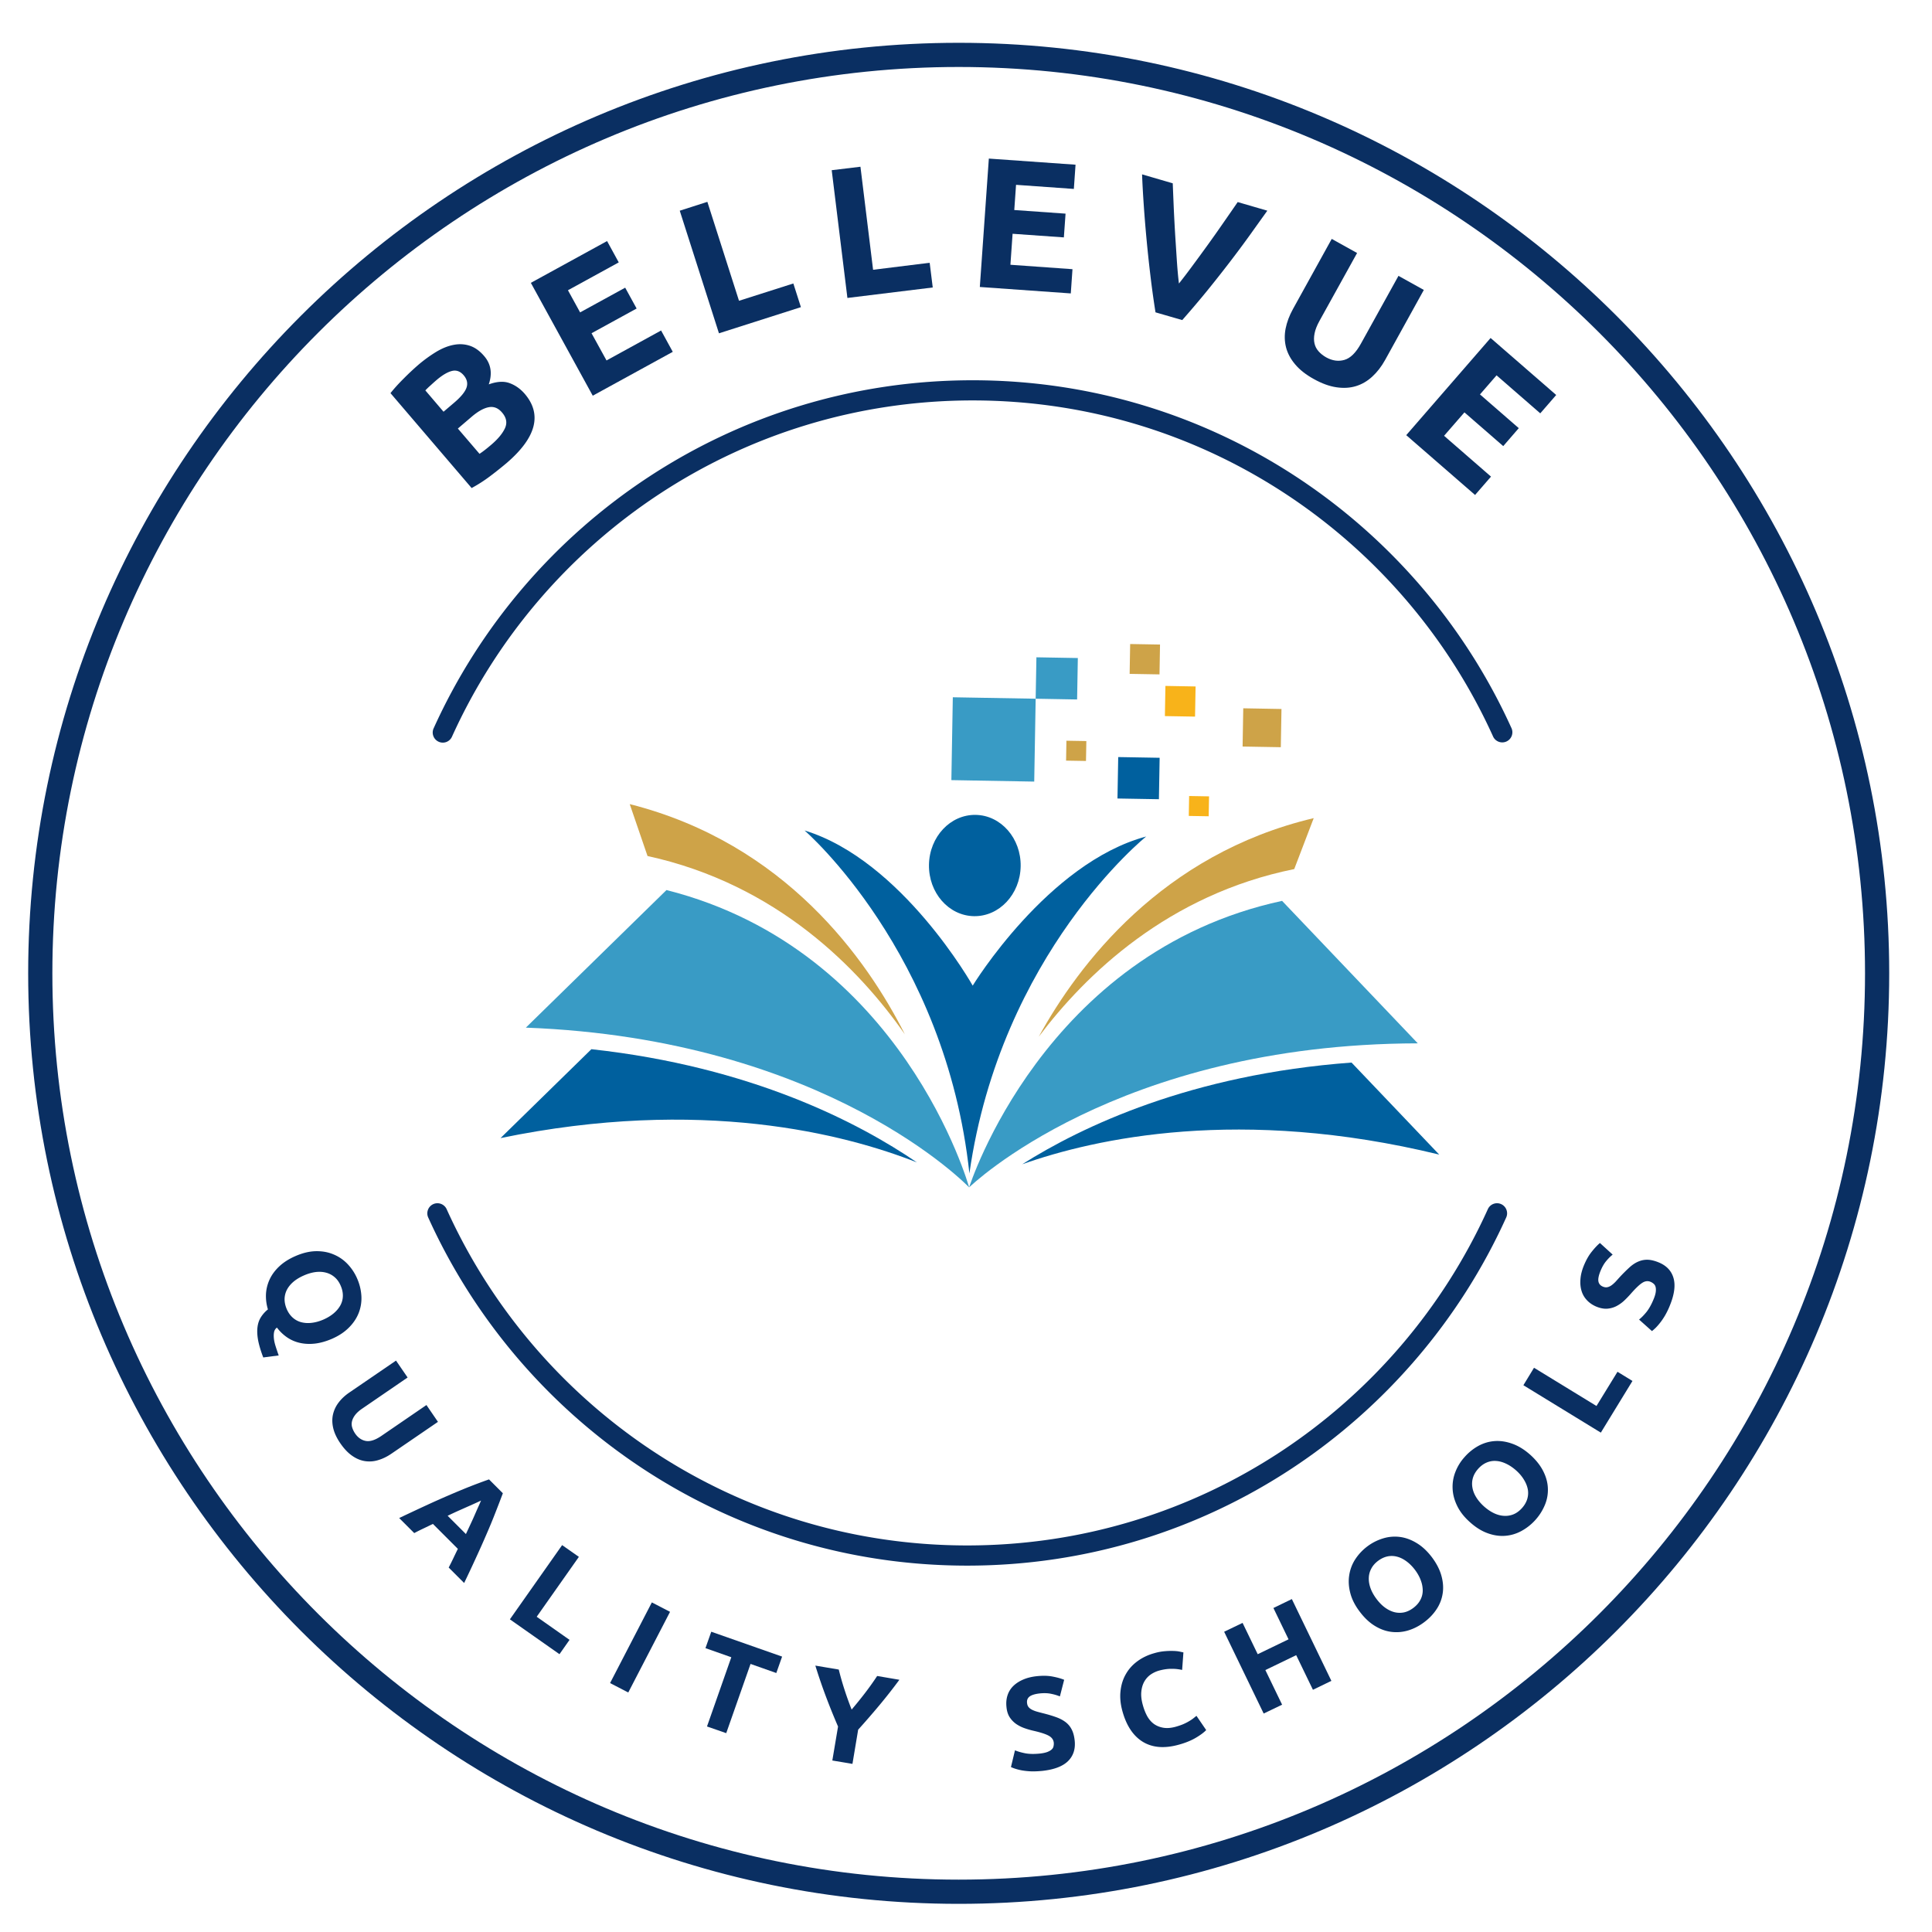 <?xml version="1.0" encoding="UTF-8"?>
<svg data-bbox="5.469 7.93 363.927 361.835" height="500" viewBox="0 0 375 375" width="500" xmlns="http://www.w3.org/2000/svg" data-type="color">
    <g>
        <defs>
            <clipPath id="8ff1f382-f572-41aa-b406-9efa8e63d0de">
                <path d="M.45 2.309h361.355v361.355H.449Zm0 0"/>
            </clipPath>
            <clipPath id="20f443f1-d503-4263-b0d0-7d96853b2bec">
                <path d="M183.105 168.781h87.11v55.692h-87.11Zm0 0"/>
            </clipPath>
            <clipPath id="d294c1ba-17ef-41bc-bbc0-59d72cc36eae">
                <path d="M193.398 200.121h80.954V220h-80.954Zm0 0"/>
            </clipPath>
            <clipPath id="6a157655-83ae-47ad-8b92-8783950eddc9">
                <path d="M97 166.629h86.258v57.844H97Zm0 0"/>
            </clipPath>
            <clipPath id="0fa01666-39ab-4b4a-a7c8-f1e550015d91">
                <path d="M92.137 197H173v23H92.137Zm0 0"/>
            </clipPath>
            <clipPath id="1745e5c3-2750-4cc5-b383-7c65179c5efb">
                <path d="M214 119.004h7V125h-7Zm0 0"/>
            </clipPath>
            <clipPath id="3d67390d-9fd5-45ea-80bc-c228ba6bb9da">
                <path d="M70.516 62.21h230.347v81.88H70.516Zm0 0"/>
            </clipPath>
            <clipPath id="5dbc2364-7ca6-48ed-a910-91e87cf69c95">
                <path d="M290 0v114H0V0z"/>
            </clipPath>
            <clipPath id="98b6239d-7192-482e-870e-fa5bc2e565c2">
                <path d="M65.652 221.602h230.352v81.878H65.652Zm0 0"/>
            </clipPath>
            <clipPath id="8dab0f6e-0857-4cd8-aa07-8135e625f7ac">
                <path d="M365 0v366H0V0z"/>
            </clipPath>
        </defs>
        <g clip-path="url(#8dab0f6e-0857-4cd8-aa07-8135e625f7ac)" transform="translate(5 6)">
            <g clip-path="url(#8ff1f382-f572-41aa-b406-9efa8e63d0de)">
                <path d="M181.082 7C84.082 7 5.164 85.918 5.164 182.918c0 97.004 78.918 175.918 175.918 175.918S357 279.922 357 182.918C357 85.918 278.082 7 181.082 7m0 356.535C81.492 363.535.469 282.512.469 182.918c0-99.586 81.023-180.61 180.613-180.61s180.613 81.024 180.613 180.61c0 99.594-81.023 180.617-180.613 180.617" fill="#0a2f62" data-color="1"/>
            </g>
            <g clip-path="url(#20f443f1-d503-4263-b0d0-7d96853b2bec)">
                <path d="m243.852 168.86 26.34 27.652c-58.63.12-87.083 27.96-87.083 27.96s14.387-45.613 60.743-55.613" fill="#399bc5" data-color="2"/>
            </g>
            <g clip-path="url(#d294c1ba-17ef-41bc-bbc0-59d72cc36eae)">
                <path d="M274.352 218.105c-38.598-9.402-66.774-3.14-80.938 1.875 11.524-7.292 32.719-17.43 63.918-19.738z" fill="#00609e" data-color="3"/>
            </g>
            <g clip-path="url(#6a157655-83ae-47ad-8b92-8783950eddc9)">
                <path d="m124.367 166.758-27.3 26.707c58.59 2.183 86.042 31.008 86.042 31.008s-12.77-46.09-58.742-57.715" fill="#399bc5" data-color="2"/>
            </g>
            <g clip-path="url(#0fa01666-39ab-4b4a-a7c8-f1e550015d91)">
                <path d="M92.152 214.902c38.903-8.039 66.844-.793 80.82 4.72-11.257-7.692-32.081-18.567-63.183-21.974z" fill="#00609e" data-color="3"/>
            </g>
            <path d="m249.992 152.797-3.781 9.89c-24.469 4.954-40.465 20.415-49.586 32.532 7.71-14.031 23.926-35.45 53.367-42.422" fill="#cea348" data-color="4"/>
            <path d="m117.23 150.078 3.454 10.074c25.168 5.489 41.082 21.918 49.949 34.61-7.336-14.547-23.211-37.047-53.403-44.684" fill="#cea348" data-color="4"/>
            <path d="M183.8 185.309s-13.687-24.317-32.632-30.114c0 0 27.398 23.618 31.992 66.567 6.098-42.758 34.313-65.399 34.313-65.399-19.141 5.125-33.672 28.946-33.672 28.946" fill="#00609e" data-color="3"/>
            <path d="M193.11 162.156c.093-5.43-3.813-9.902-8.727-9.988s-8.973 4.242-9.07 9.672c-.094 5.43 3.812 9.902 8.726 9.988s8.973-4.246 9.07-9.672" fill="#00609e" data-color="3"/>
            <path d="m196.023 129.621-16.082-.281-.28 16.082 16.081.285z" fill="#399bc5" data-color="2"/>
            <path d="m204.207 121.723-8.039-.141-.145 8.04 8.043.144z" fill="#399bc5" data-color="2"/>
            <path d="m220.086 141.086-8.04-.14-.144 8.042 8.043.14z" fill="#00609e" data-color="3"/>
            <path d="m205.86 137.84-3.868-.067-.066 3.864 3.863.066z" fill="#cea348" data-color="4"/>
            <path d="m243.734 131.613-7.418-.133-.129 7.422 7.418.13z" fill="#cea348" data-color="4"/>
            <path d="m229.676 148.574-3.867-.07-.067 3.867 3.863.066z" fill="#f8b31a" data-color="5"/>
            <g clip-path="url(#1745e5c3-2750-4cc5-b383-7c65179c5efb)">
                <path d="m220.16 119.105-5.797-.101-.101 5.793 5.797.101z" fill="#cea348" data-color="4"/>
            </g>
            <path d="m227.063 127.242-5.856-.105-.102 5.855 5.852.102z" fill="#f8b31a" data-color="5"/>
            <g clip-path="url(#3d67390d-9fd5-45ea-80bc-c228ba6bb9da)">
                <path fill-rule="evenodd" d="M183.79 363.172c-99.696 0-180.638-80.942-180.638-180.621C3.152 82.867 84.094 1.93 183.79 1.93c99.68 0 180.606 80.937 180.606 180.62 0 99.68-80.926 180.622-180.606 180.622m0-3.918c97.51 0 176.69-79.176 176.69-176.703 0-97.528-79.18-176.707-176.69-176.707-97.528 0-176.72 79.18-176.72 176.707s79.192 176.703 176.72 176.703M294.534 182.55a4.95 4.95 0 0 1-4.945 4.945c-2.715 0-4.934-2.219-4.934-4.945a4.936 4.936 0 0 1 4.934-4.934 4.94 4.94 0 0 1 4.945 4.934M82.723 137.004a1.947 1.947 0 0 1-2.582.965c-.98-.446-1.422-1.606-.98-2.586 18.01-39.828 58.1-67.574 104.628-67.574 46.512 0 86.602 27.746 104.613 67.574a1.963 1.963 0 0 1-3.574 1.62c-17.387-38.487-56.105-65.28-101.039-65.28-44.95 0-83.668 26.793-101.066 65.28m202.105 91.105a1.96 1.96 0 0 1 2.594-.98c.98.445 1.422 1.605.98 2.586-18.011 39.832-58.101 67.578-104.613 67.578-46.527 0-86.617-27.746-104.629-67.578-.441-.98 0-2.14.98-2.586a1.944 1.944 0 0 1 2.583.98c17.398 38.473 56.117 65.266 101.066 65.266 44.934 0 83.652-26.793 101.04-65.266M82.906 182.551c0 2.726-2.219 4.945-4.933 4.945a4.944 4.944 0 0 1-4.946-4.945 4.93 4.93 0 0 1 4.946-4.934 4.936 4.936 0 0 1 4.933 4.934m0 0" fill="#0a2f62" data-color="1"/>
            </g>
            <g clip-path="url(#5dbc2364-7ca6-48ed-a910-91e87cf69c95)" transform="translate(38 230)">
                <path d="M16.034 11.544q-1.205.516-2.046 1.219-.832.702-1.282 1.547a4.1 4.1 0 0 0-.468 1.796q-.018.968.421 2 .435.996 1.157 1.641a4 4 0 0 0 1.64.89 5.4 5.4 0 0 0 2 .126q1.09-.111 2.297-.625 1.186-.518 2.031-1.235.843-.72 1.297-1.562.451-.845.469-1.813.012-.972-.422-1.969c-.293-.687-.683-1.242-1.172-1.656a4.06 4.06 0 0 0-1.656-.875q-.926-.252-2.016-.125-1.095.14-2.25.64m5.344 12.344q-1.72.731-3.265.906-1.547.17-2.907-.14a7.1 7.1 0 0 1-2.468-1.063 8.4 8.4 0 0 1-1.985-1.907 1.4 1.4 0 0 0-.547.844q-.111.528-.047 1.219.06.687.329 1.531c.175.563.378 1.164.609 1.813l-3 .39q-.703-1.846-.984-3.265-.27-1.424-.141-2.547c.082-.742.297-1.39.64-1.953a6.2 6.2 0 0 1 1.391-1.563 8.9 8.9 0 0 1-.375-3.031q.095-1.501.75-2.875.656-1.361 1.89-2.5 1.25-1.155 3.141-1.969 2.06-.888 3.922-.922 1.859-.03 3.407.625a7.85 7.85 0 0 1 2.718 1.86 9.5 9.5 0 0 1 1.875 2.844 9.8 9.8 0 0 1 .813 3.359 7.8 7.8 0 0 1-.5 3.25c-.399 1.039-1.031 2-1.906 2.875-.868.883-1.985 1.625-3.36 2.219m0 0" fill="#0a2f62" data-color="1"/>
                <path d="M23.054 44.138c-.699-1.024-1.156-2-1.375-2.938q-.328-1.407-.046-2.656a6 6 0 0 1 1.093-2.313q.81-1.075 2.094-1.953l9.047-6.187 2.25 3.28-8.781 6.017q-.88.592-1.36 1.203-.487.623-.64 1.234-.16.61.015 1.219.187.622.578 1.203.827 1.201 2.063 1.437c.832.157 1.832-.164 3-.953l8.781-6.015 2.234 3.265-9.046 6.188q-1.283.874-2.594 1.25a5.7 5.7 0 0 1-2.594.172q-1.267-.207-2.469-1.063-1.19-.844-2.25-2.39m0 0" fill="#0a2f62" data-color="1"/>
                <path d="M44.09 68.26q.452-.863.89-1.782.435-.924.892-1.844l-4.844-4.843q-.924.45-1.844.89-.925.434-1.781.89L34.48 58.65q2.73-1.296 5.062-2.375 2.328-1.078 4.438-1.984a150 150 0 0 1 4.047-1.688q1.934-.762 3.89-1.453l2.688 2.687q-.721 1.924-1.485 3.86-.75 1.935-1.671 4.047a171 171 0 0 1-1.985 4.453q-1.064 2.343-2.375 5.062Zm6.281-13a38 38 0 0 1-1.015.468q-.645.298-1.5.672l-1.86.828q-1.02.458-2.109.984l3.547 3.547q.516-1.113.984-2.11c.313-.667.586-1.28.828-1.843.25-.57.473-1.078.672-1.515q.295-.657.453-1.032m0 0" fill="#0a2f62" data-color="1"/>
                <path d="m67.547 82.296-1.953 2.781-9.625-6.765 10.14-14.406 3.25 2.28-8.187 11.626Zm0 0" fill="#0a2f62" data-color="1"/>
                <path d="m83.523 75.027 3.532 1.828-8.11 15.657-3.531-1.829Zm0 0" fill="#0a2f62" data-color="1"/>
                <path d="m108.805 85.545-1.125 3.188-5-1.766-4.719 13.437-3.734-1.296 4.719-13.438-5.016-1.766 1.125-3.187Zm0 0" fill="#0a2f62" data-color="1"/>
                <path d="M122.304 95.824a80 80 0 0 0 2.593-3.203 56 56 0 0 0 2.36-3.313l4.312.735a105 105 0 0 1-3.875 4.937 162 162 0 0 1-4.125 4.75l-1.109 6.64-3.906-.656 1.11-6.593a131 131 0 0 1-2.36-5.844 108 108 0 0 1-2.047-5.984l4.547.765q.48 1.958 1.11 3.89a61 61 0 0 0 1.39 3.876m0 0" fill="#0a2f62" data-color="1"/>
                <path d="M158.881 104.362q.81-.094 1.344-.281.543-.2.86-.47.308-.263.39-.609a2.3 2.3 0 0 0 .062-.75q-.094-.856-.969-1.343-.86-.482-2.906-.953a16 16 0 0 1-1.797-.516 7 7 0 0 1-1.64-.828 4.8 4.8 0 0 1-1.266-1.328q-.504-.797-.61-2.016-.121-1.202.22-2.234a4.4 4.4 0 0 1 1.109-1.782q.78-.761 1.922-1.25 1.154-.497 2.64-.656 1.764-.186 3.094.078 1.326.251 2.219.625l-.828 3.22a9.5 9.5 0 0 0-1.703-.5c-.618-.134-1.344-.161-2.188-.079q-1.406.158-2 .61-.58.454-.484 1.25.046.487.297.796.263.316.703.531.451.223 1.015.376.561.157 1.25.328 1.42.363 2.47.75 1.06.392 1.812.984a4.1 4.1 0 0 1 1.156 1.453c.281.563.46 1.266.547 2.11q.246 2.454-1.328 3.984-1.58 1.518-5.047 1.875-1.173.112-2.125.078a14 14 0 0 1-1.688-.172 11 11 0 0 1-1.281-.312 8 8 0 0 1-.906-.344l.781-3.25q.827.345 2 .578 1.186.222 2.875.047m0 0" fill="#0a2f62" data-color="1"/>
                <path d="M185.778 102.65q-4.142 1.144-6.953-.562-2.799-1.715-3.969-5.968-.575-2.094-.36-3.922.205-1.84 1.047-3.281.826-1.453 2.266-2.5 1.435-1.043 3.281-1.547a10 10 0 0 1 2.016-.375q.92-.077 1.64-.047.715.017 1.22.125.497.11.734.156l-.25 3.406a8.8 8.8 0 0 0-2.031-.219q-1.125-.012-2.438.344a5.6 5.6 0 0 0-1.656.781q-.75.535-1.219 1.36c-.312.555-.508 1.21-.578 1.969q-.113 1.127.297 2.593.328 1.19.844 2.141.527.94 1.312 1.516.796.563 1.828.734 1.043.176 2.375-.187c.55-.157 1.04-.32 1.469-.5q.64-.282 1.11-.563.481-.279.827-.547.359-.281.641-.516l1.89 2.766q-.688.719-2.046 1.516c-.906.531-2.008.976-3.297 1.328m0 0" fill="#0a2f62" data-color="1"/>
                <path d="m204.169 76.112 3.578-1.734 7.672 15.875-3.578 1.734-3.25-6.719-5.985 2.89 3.25 6.72-3.578 1.718-7.672-15.875 3.578-1.718 2.938 6.078 5.984-2.89Zm0 0" fill="#0a2f62" data-color="1"/>
                <path d="M224.166 74.338c.524.699 1.07 1.261 1.657 1.687q.888.645 1.812.89.937.236 1.875.048.937-.2 1.828-.875.872-.657 1.328-1.5a3.9 3.9 0 0 0 .485-1.813 5.6 5.6 0 0 0-.36-1.984q-.362-1.03-1.14-2.078c-.524-.688-1.078-1.242-1.672-1.672q-.892-.656-1.813-.89a4 4 0 0 0-1.875-.048c-.625.137-1.226.422-1.812.86q-.89.674-1.328 1.531-.451.862-.469 1.813c-.02.624.094 1.289.344 1.984.25.687.633 1.371 1.14 2.047m10.766-8.078q1.359 1.814 1.844 3.593.497 1.783.25 3.407a7.5 7.5 0 0 1-1.172 3.062q-.939 1.44-2.422 2.547-1.453 1.096-3.094 1.594a7.9 7.9 0 0 1-3.281.281c-1.094-.133-2.164-.523-3.219-1.172q-1.577-.965-2.937-2.781c-.907-1.195-1.508-2.395-1.813-3.594q-.468-1.794-.203-3.453a7.8 7.8 0 0 1 1.172-3.094 9.9 9.9 0 0 1 2.328-2.484 9.8 9.8 0 0 1 3.063-1.563 7.8 7.8 0 0 1 3.296-.28q1.653.22 3.235 1.187 1.593.955 2.953 2.75m0 0" fill="#0a2f62" data-color="1"/>
                <path d="M245.046 56.398q.972.86 1.969 1.328.983.456 1.937.5a4.2 4.2 0 0 0 1.844-.312q.89-.375 1.64-1.22.718-.807 1-1.734.28-.937.11-1.875-.175-.937-.75-1.875-.564-.95-1.531-1.812-.973-.855-1.97-1.313-1-.468-1.937-.515-.951-.06-1.844.328-.888.394-1.609 1.203-.748.845-1.016 1.766a4.1 4.1 0 0 0-.093 1.875q.158.938.734 1.875.579.937 1.516 1.781m8.953-10.047c1.125 1.012 1.96 2.063 2.516 3.156q.841 1.641.921 3.282a7.55 7.55 0 0 1-.546 3.25 10.2 10.2 0 0 1-1.86 2.968 10.2 10.2 0 0 1-2.719 2.157q-1.502.814-3.156.937c-1.101.086-2.234-.082-3.39-.5q-1.749-.622-3.438-2.14-1.67-1.483-2.484-3.157-.827-1.687-.891-3.375a7.8 7.8 0 0 1 .547-3.25 9.3 9.3 0 0 1 1.797-2.89 9.9 9.9 0 0 1 2.687-2.157q1.501-.809 3.172-.922 1.67-.106 3.422.532 1.746.626 3.422 2.11m0 0" fill="#0a2f62" data-color="1"/>
                <path d="m270.954 30.261 2.906 1.781-6.14 10.032-15.032-9.203 2.063-3.391 12.125 7.422Zm0 0" fill="#0a2f62" data-color="1"/>
                <path d="M277.985 16.126q.31-.762.39-1.313c.051-.375.047-.695-.015-.969-.063-.27-.18-.484-.36-.64q-.264-.247-.64-.407c-.531-.218-1.07-.144-1.625.22q-.826.532-2.203 2.109-.607.689-1.297 1.343-.702.643-1.516 1.063a4.7 4.7 0 0 1-1.765.484c-.633.043-1.329-.086-2.079-.39q-1.123-.47-1.859-1.266a4.4 4.4 0 0 1-1.047-1.828q-.31-1.044-.203-2.281c.063-.832.29-1.711.672-2.641q.675-1.623 1.531-2.672.845-1.062 1.578-1.672l2.47 2.25a9 9 0 0 0-1.25 1.25q-.609.72-1.095 1.89-.545 1.315-.422 2.048c.086.48.375.824.875 1.031q.456.19.86.11.392-.078.797-.36.409-.294.812-.719c.262-.289.547-.61.86-.953a35 35 0 0 1 1.843-1.828q.845-.762 1.72-1.125a4.3 4.3 0 0 1 1.827-.344q.937.036 2.11.516 2.278.937 2.875 3.047.607 2.109-.72 5.343a15 15 0 0 1-.921 1.907q-.485.814-.953 1.406-.456.58-.86.984-.404.394-.734.641l-2.5-2.234q.691-.547 1.453-1.485.751-.95 1.39-2.515m0 0" fill="#0a2f62" data-color="1"/>
            </g>
            <path d="M93.34 83.87a74 74 0 0 1-3.219 2.562 28 28 0 0 1-3.578 2.297l-15.75-18.422c.73-.914 1.586-1.86 2.563-2.828a50 50 0 0 1 2.797-2.625 27 27 0 0 1 3.546-2.578q1.751-1.044 3.391-1.344c1.086-.207 2.125-.144 3.125.188q1.5.504 2.781 2.015c1.301 1.524 1.594 3.344.875 5.47q2.39-.857 4.047-.235 1.67.61 2.938 2.078 2.561 3 1.672 6.375-.892 3.362-5.188 7.047m-9.469-6.688 4.203 4.906a17 17 0 0 0 1.079-.78q.561-.437 1.218-1 1.921-1.642 2.64-3.188.716-1.56-.562-3.047-1.112-1.313-2.593-1.031c-.98.187-2.078.804-3.297 1.843Zm-2.781-3.265 2.094-1.782c1.312-1.125 2.101-2.097 2.375-2.922q.404-1.232-.547-2.359-.984-1.154-2.25-.86-1.279.3-2.984 1.735-.546.469-1.157 1.031c-.414.368-.77.703-1.062 1.016Zm0 0" fill="#0a2f62" data-color="1"/>
            <path d="M110.052 70.805 98.037 48.9l14.796-8.11 2.266 4.141-9.86 5.407 2.36 4.296 8.75-4.796 2.219 4.046-8.75 4.797 2.906 5.282 10.594-5.813 2.266 4.14Zm0 0" fill="#0a2f62" data-color="1"/>
            <path d="m148.988 49.023 1.468 4.594-15.906 5.078-7.61-23.797 5.36-1.719 6.14 19.204Zm0 0" fill="#0a2f62" data-color="1"/>
            <path d="m175.45 45.004.595 4.796-16.563 2.032-3.047-24.797 5.578-.672 2.453 20Zm0 0" fill="#0a2f62" data-color="1"/>
            <path d="m185.184 49.703 1.75-24.922 16.828 1.188-.328 4.703-11.22-.797-.343 4.89 9.953.704-.328 4.61-9.953-.704-.422 6.016 12.047.859-.328 4.703Zm0 0" fill="#0a2f62" data-color="1"/>
            <path d="M219.284 54.626a176 176 0 0 1-.984-7.094 268 268 0 0 1-.766-7.187 271 271 0 0 1-.547-6.766q-.22-3.216-.312-5.734l5.953 1.734q.093 2.286.203 4.922.123 2.642.281 5.266l.328 5.046q.17 2.426.391 4.22a108 108 0 0 0 2.563-3.36q1.45-1.95 2.984-4.078a238 238 0 0 0 3.047-4.313q1.512-2.168 2.812-4.062l5.75 1.672c-.98 1.367-2.093 2.921-3.343 4.671a211 211 0 0 1-4.047 5.438 251 251 0 0 1-4.485 5.672 197 197 0 0 1-4.64 5.453Zm0 0" fill="#0a2f62" data-color="1"/>
            <path d="M250.02 67.576c-1.53-.844-2.741-1.793-3.624-2.844q-1.33-1.565-1.781-3.328-.44-1.748-.079-3.625c.25-1.258.727-2.532 1.438-3.813l7.516-13.594 4.921 2.735-7.297 13.172q-.737 1.33-.953 2.421-.221 1.096-.015 1.97.199.873.797 1.53.592.668 1.484 1.172 1.792.984 3.516.485 1.733-.486 3.203-3.14l7.297-13.173 4.922 2.735-7.516 13.593q-1.066 1.923-2.5 3.235-1.425 1.311-3.172 1.844-1.735.528-3.781.218-2.05-.299-4.375-1.593m0 0" fill="#0a2f62" data-color="1"/>
            <path d="m267.949 78.464 16.375-18.86 12.734 11.063-3.094 3.562-8.484-7.375-3.219 3.703 7.531 6.547-3.015 3.485-7.532-6.547-3.953 4.547 9.11 7.921-3.094 3.563Zm0 0" fill="#0a2f62" data-color="1"/>
            <g clip-path="url(#98b6239d-7192-482e-870e-fa5bc2e565c2)">
                <path fill-rule="evenodd" d="M182.73 2.523c99.692 0 180.633 80.938 180.633 180.622 0 99.68-80.941 180.62-180.633 180.62-99.683 0-180.609-80.94-180.609-180.62 0-99.684 80.926-180.622 180.61-180.622m0 3.915c-97.515 0-176.695 79.18-176.695 176.707s79.18 176.703 176.695 176.703c97.528 0 176.72-79.176 176.72-176.703 0-97.528-79.192-176.707-176.72-176.707M71.98 183.145c0-2.73 2.22-4.95 4.946-4.95 2.715 0 4.933 2.22 4.933 4.95a4.94 4.94 0 0 1-4.933 4.933c-2.727 0-4.946-2.207-4.946-4.933m211.813 45.546a1.954 1.954 0 0 1 2.586-.968 1.96 1.96 0 0 1 .976 2.586c-18.007 39.832-58.101 67.578-104.625 67.578-46.515 0-86.605-27.746-104.617-67.578-.441-.98 0-2.141.98-2.586a1.97 1.97 0 0 1 2.598.968c17.383 38.485 56.106 65.278 101.04 65.278 44.945 0 83.667-26.793 101.062-65.278M81.691 137.582a1.963 1.963 0 0 1-2.597.98c-.98-.445-1.422-1.605-.98-2.585 18.011-39.829 58.1-67.575 104.616-67.575 46.524 0 86.618 27.746 104.625 67.575.446.98 0 2.14-.976 2.585a1.946 1.946 0 0 1-2.586-.98c-17.395-38.473-56.117-65.266-101.063-65.266-44.933 0-83.656 26.793-101.039 65.266m201.918 45.563c0-2.73 2.22-4.95 4.934-4.95a4.94 4.94 0 0 1 4.945 4.95 4.93 4.93 0 0 1-4.945 4.933 4.94 4.94 0 0 1-4.934-4.933m0 0" fill="#0a2f62" data-color="1"/>
            </g>
        </g>
    </g>
</svg>
